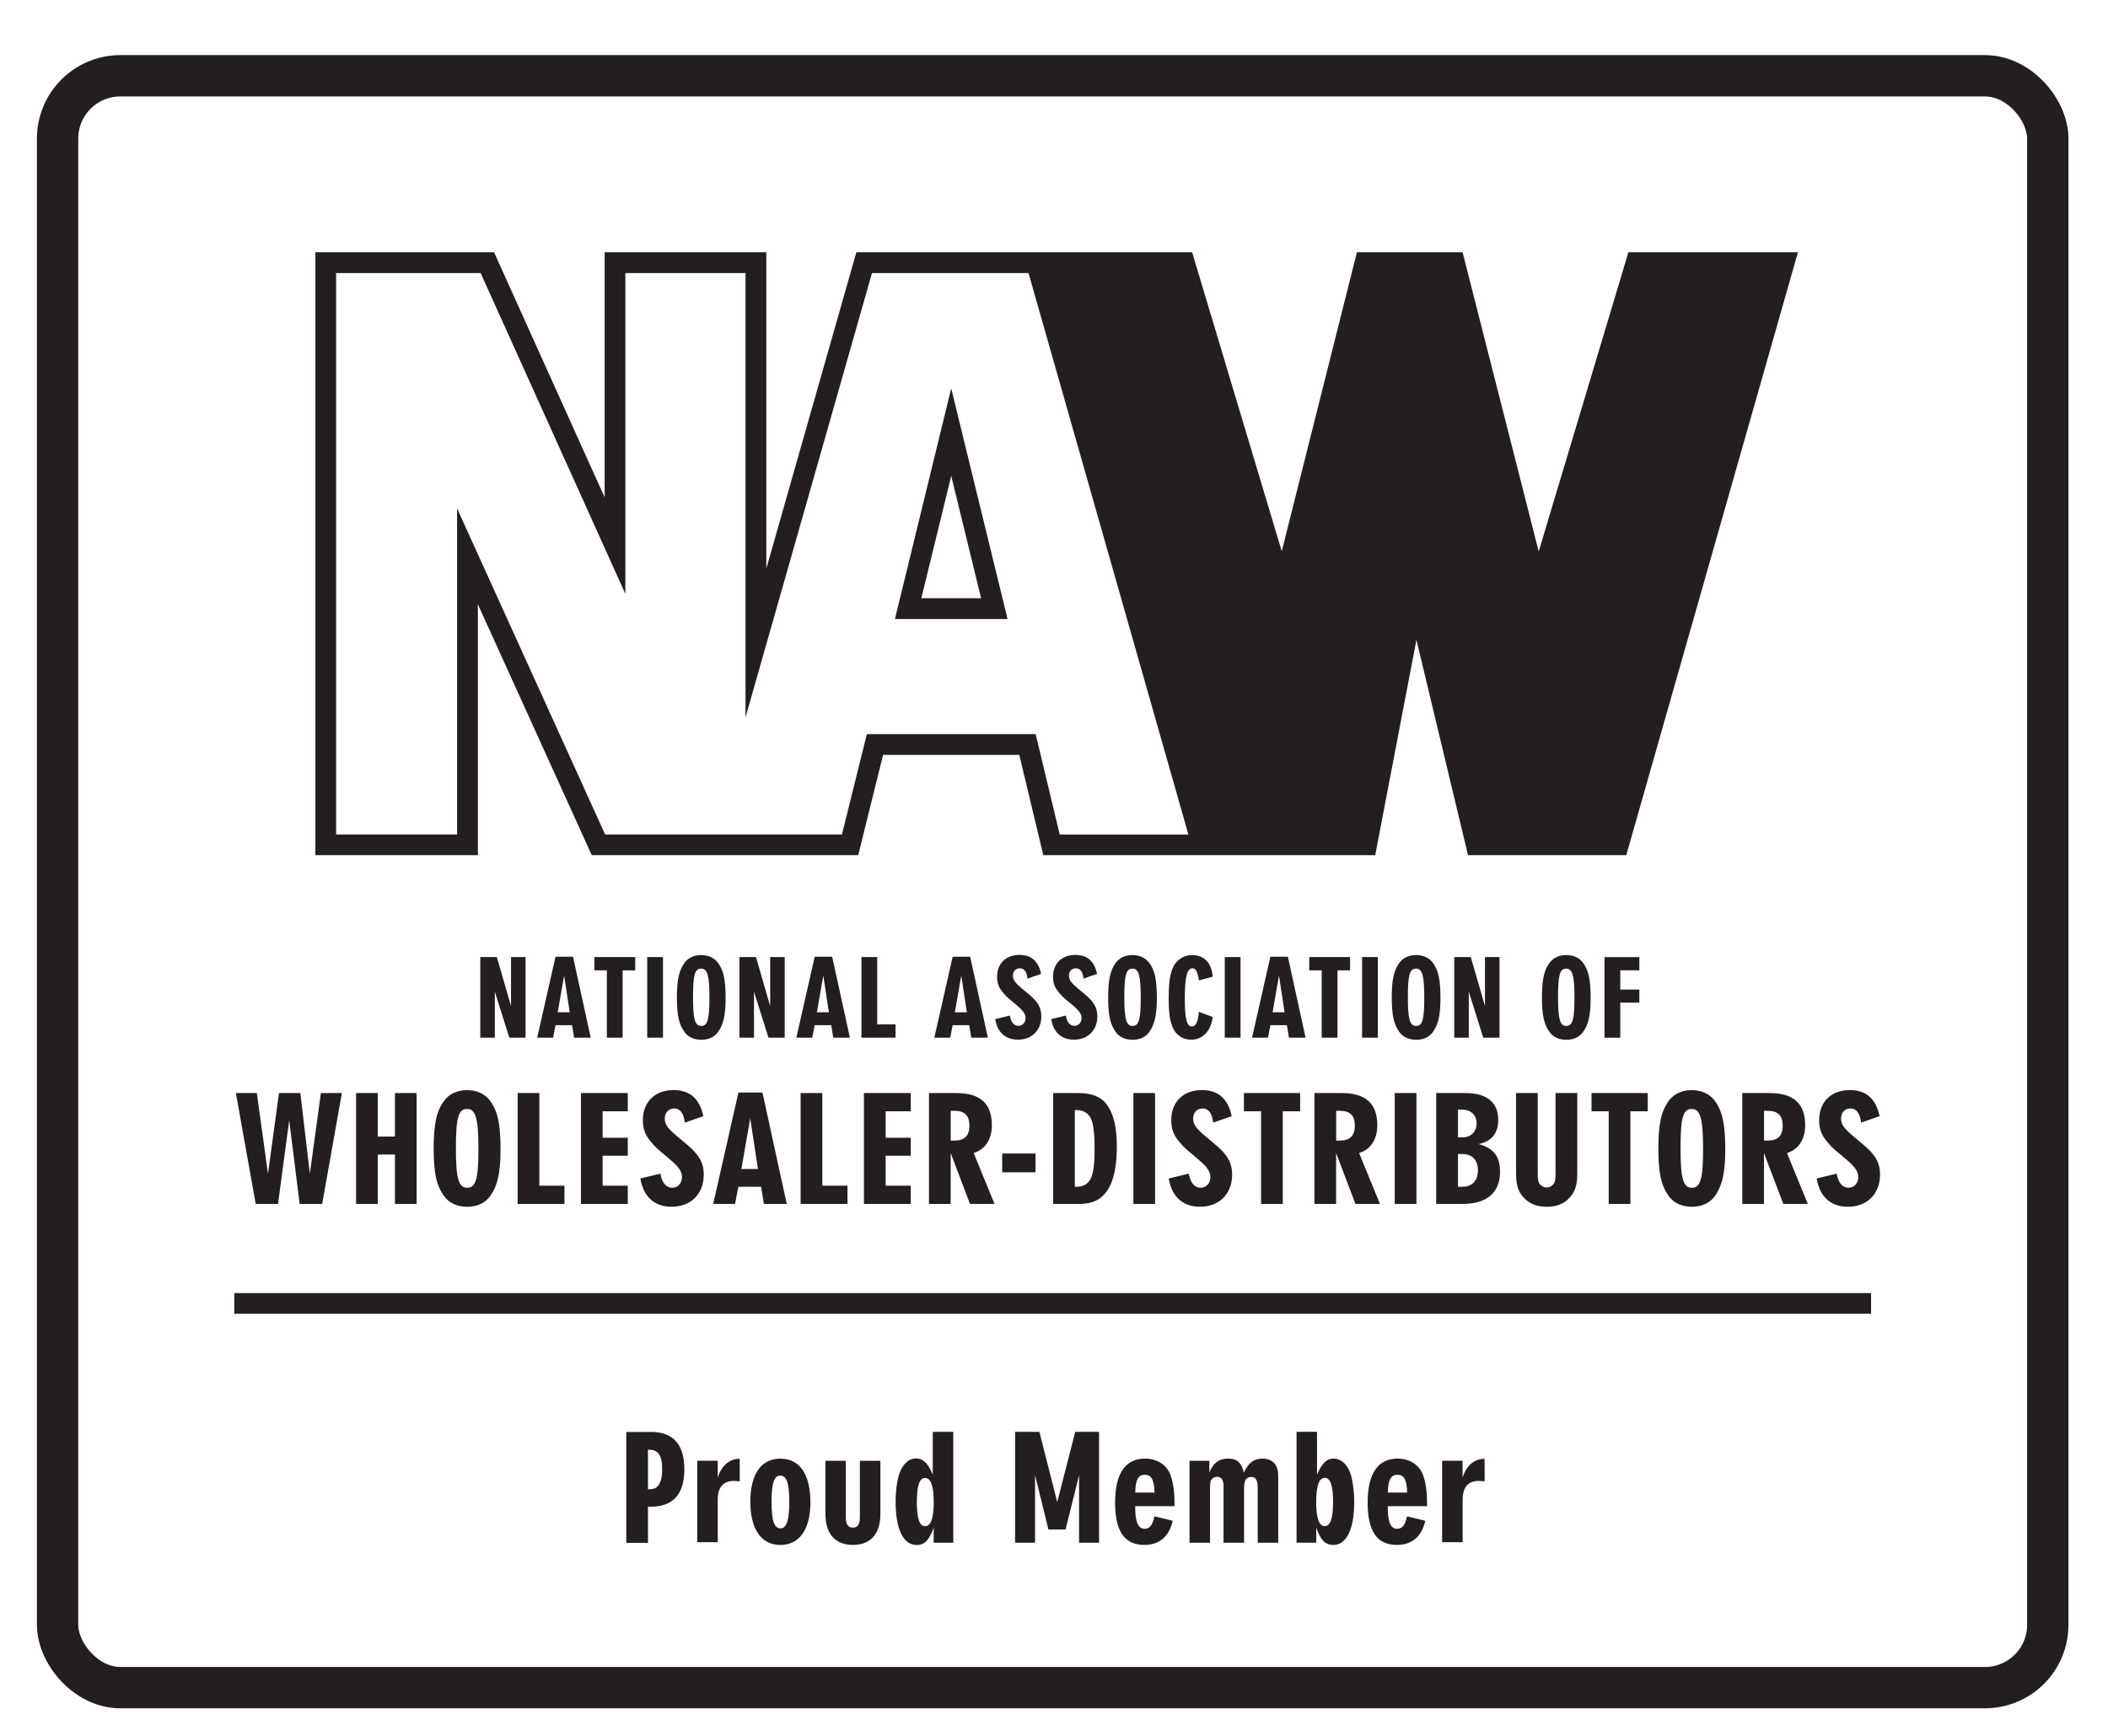<?xml version="1.0" encoding="UTF-8"?><svg id="Layer_3" xmlns="http://www.w3.org/2000/svg" viewBox="0 0 306 252"><defs><style>.cls-1{stroke-width:3px;}.cls-1,.cls-2{fill:none;stroke:#231f20;stroke-miterlimit:10;}.cls-2{stroke-width:6px;}.cls-3{fill:#231f20;stroke-width:0px;}</style></defs><path class="cls-1" d="M34.01,189.22h237.6"/><rect class="cls-2" x="8.36" y="11" width="288.9" height="234" rx="9.12" ry="9.12"/><path class="cls-3" d="M129.91,89.87h16.35l-8.18-33.49-8.17,33.49ZM133.74,86.85l4.34-17.77,4.34,17.77h-8.68Z"/><path class="cls-3" d="M236.38,36.62l-13.02,43.44-11.05-43.44h-15.34l-10.91,43.41-13.01-43.41h-48.74l-13.07,45.92v-45.92h-23.47v35.58l-16.05-35.58h-25.94v87.53h23.59v-36.42l16.53,36.42h38.68l3.61-14.56h19.77l3.49,14.56h48.18l5.98-31.26,7.49,31.26h22.97l24.92-87.53h-24.61ZM153.83,121.14l-3.49-14.56h-24.51l-3.61,14.56h-34.38l-21.49-47.33v47.33h-17.56V39.64h20.98l21.01,46.58v-46.58h17.44v64.5l18.36-64.5h22.72l23.21,81.51h-18.68Z"/><path class="cls-3" d="M72.12,138.94l2.06,7.12v-7.12h2.11v11.7h-2.36l-2.1-6.68v6.68h-2.11v-11.7h2.4Z"/><path class="cls-3" d="M80.64,148.83l-.35,1.81h-2.31l2.66-11.75h2.54l2.57,11.75h-2.41l-.3-1.81h-2.39ZM81.89,141.62l-.93,5.33h1.74l-.81-5.33Z"/><path class="cls-3" d="M92.21,140.87h-1.83v9.77h-2.29v-9.77h-1.81v-1.93h5.93v1.93Z"/><path class="cls-3" d="M96.24,150.64h-2.29v-11.7h2.29v11.7Z"/><path class="cls-3" d="M104.2,139.73c.83,1.12,1.13,2.47,1.13,5.18,0,2.46-.32,3.86-1.13,4.95-.51.7-1.37,1.09-2.38,1.09-1.06,0-1.92-.39-2.43-1.09-.83-1.12-1.13-2.47-1.13-5.07s.32-3.96,1.13-5.05c.53-.7,1.37-1.09,2.39-1.09s1.88.39,2.41,1.09ZM100.6,144.78c0,3.21.28,4.16,1.2,4.16s1.18-.98,1.18-4.11-.26-4.21-1.2-4.21-1.18.96-1.18,4.16Z"/><path class="cls-3" d="M109.74,138.94l2.06,7.12v-7.12h2.11v11.7h-2.36l-2.1-6.68v6.68h-2.11v-11.7h2.4Z"/><path class="cls-3" d="M118.26,148.83l-.35,1.81h-2.31l2.66-11.75h2.54l2.57,11.75h-2.41l-.3-1.81h-2.39ZM119.51,141.62l-.93,5.33h1.74l-.81-5.33Z"/><path class="cls-3" d="M127.34,138.94v9.77h2.66v1.93h-4.95v-11.7h2.29Z"/><path class="cls-3" d="M138.29,148.83l-.35,1.81h-2.31l2.66-11.75h2.54l2.57,11.75h-2.41l-.3-1.81h-2.39ZM139.54,141.62l-.93,5.33h1.74l-.81-5.33Z"/><path class="cls-3" d="M149.16,142.08c-.12-1.02-.49-1.51-1.13-1.51-.58,0-.99.44-.99,1.05s.28,1.02,1.25,1.84l1.09.91c1.29,1.07,1.78,1.95,1.78,3.16,0,2.04-1.36,3.4-3.4,3.4-1.81,0-2.99-1.07-3.29-2.98l2.11-.51c.18.98.62,1.49,1.27,1.49.58,0,1.02-.49,1.02-1.12,0-.58-.33-1.07-1.23-1.83l-1.14-.96c-.4-.33-.79-.75-1.14-1.23-.42-.56-.62-1.19-.62-1.98,0-1.93,1.27-3.18,3.24-3.18,1.73,0,2.75.89,3.15,2.75l-1.97.69Z"/><path class="cls-3" d="M157.29,142.08c-.12-1.02-.49-1.51-1.13-1.51-.58,0-.99.44-.99,1.05s.28,1.02,1.25,1.84l1.09.91c1.29,1.07,1.78,1.95,1.78,3.16,0,2.04-1.36,3.4-3.4,3.4-1.81,0-2.99-1.07-3.29-2.98l2.11-.51c.18.98.62,1.49,1.27,1.49.58,0,1.02-.49,1.02-1.12,0-.58-.33-1.07-1.23-1.83l-1.15-.96c-.4-.33-.79-.75-1.14-1.23-.42-.56-.62-1.19-.62-1.98,0-1.93,1.27-3.18,3.24-3.18,1.73,0,2.75.89,3.15,2.75l-1.97.69Z"/><path class="cls-3" d="M166.8,139.73c.83,1.12,1.13,2.47,1.13,5.18,0,2.46-.32,3.86-1.13,4.95-.51.7-1.37,1.09-2.38,1.09-1.06,0-1.92-.39-2.43-1.09-.83-1.12-1.13-2.47-1.13-5.07s.32-3.96,1.13-5.05c.53-.7,1.37-1.09,2.39-1.09s1.88.39,2.41,1.09ZM163.21,144.78c0,3.21.28,4.16,1.2,4.16s1.18-.98,1.18-4.11-.26-4.21-1.2-4.21-1.18.96-1.18,4.16Z"/><path class="cls-3" d="M174.03,142.32c-.14-1.16-.44-1.75-.91-1.75-.81,0-1.13,1.23-1.13,4.42,0,2.93.28,4.02,1.02,4.02.6,0,.88-.61,1.02-2.12l2.01.75c-.25,2.04-1.46,3.3-3.13,3.3-1.14,0-2.13-.61-2.61-1.63-.48-1.05-.65-2.19-.65-4.33s.14-3.26.51-4.26c.46-1.28,1.59-2.07,2.92-2.07,1.2,0,2.17.61,2.61,1.65.19.46.28.84.35,1.49l-2.01.54Z"/><path class="cls-3" d="M180.08,150.64h-2.29v-11.7h2.29v11.7Z"/><path class="cls-3" d="M184.41,148.83l-.35,1.81h-2.31l2.66-11.75h2.54l2.57,11.75h-2.41l-.3-1.81h-2.39ZM185.66,141.62l-.93,5.33h1.74l-.81-5.33Z"/><path class="cls-3" d="M195.98,140.87h-1.83v9.77h-2.29v-9.77h-1.81v-1.93h5.93v1.93Z"/><path class="cls-3" d="M200.01,150.64h-2.29v-11.7h2.29v11.7Z"/><path class="cls-3" d="M207.97,139.73c.83,1.12,1.13,2.47,1.13,5.18,0,2.46-.32,3.86-1.13,4.95-.51.7-1.37,1.09-2.38,1.09-1.06,0-1.92-.39-2.43-1.09-.83-1.12-1.13-2.47-1.13-5.07s.32-3.96,1.13-5.05c.53-.7,1.37-1.09,2.4-1.09s1.88.39,2.41,1.09ZM204.37,144.78c0,3.21.28,4.16,1.2,4.16s1.18-.98,1.18-4.11-.26-4.21-1.2-4.21-1.18.96-1.18,4.16Z"/><path class="cls-3" d="M213.5,138.94l2.06,7.12v-7.12h2.11v11.7h-2.36l-2.1-6.68v6.68h-2.11v-11.7h2.4Z"/><path class="cls-3" d="M229.77,139.73c.83,1.12,1.13,2.47,1.13,5.18,0,2.46-.32,3.86-1.13,4.95-.51.7-1.37,1.09-2.38,1.09-1.06,0-1.92-.39-2.43-1.09-.83-1.12-1.13-2.47-1.13-5.07s.32-3.96,1.13-5.05c.53-.7,1.37-1.09,2.4-1.09s1.88.39,2.41,1.09ZM226.17,144.78c0,3.21.28,4.16,1.2,4.16s1.18-.98,1.18-4.11-.26-4.21-1.2-4.21-1.18.96-1.18,4.16Z"/><path class="cls-3" d="M237.97,138.94v1.93h-2.77v2.79h2.77v1.9h-2.77v5.09h-2.29v-11.7h5.05Z"/><path class="cls-3" d="M37.28,158.68l1.62,11.71,1.6-11.71h3.1l1.38,11.71,1.6-11.71h3.05l-2.86,16.1h-3.27l-1.52-12.14-1.62,12.14h-3.24l-2.88-16.1h3.05Z"/><path class="cls-3" d="M54.84,165h2.49v-6.32h3.15v16.1h-3.15v-7.17h-2.49v7.17h-3.15v-16.1h3.15v6.32Z"/><path class="cls-3" d="M71.11,159.76c1.14,1.54,1.55,3.4,1.55,7.12,0,3.38-.44,5.31-1.55,6.81-.7.97-1.89,1.5-3.27,1.5-1.45,0-2.64-.53-3.34-1.5-1.14-1.54-1.55-3.4-1.55-6.98s.43-5.46,1.55-6.95c.73-.97,1.89-1.5,3.29-1.5s2.59.53,3.32,1.5ZM66.18,166.71c0,4.42.39,5.72,1.65,5.72s1.62-1.35,1.62-5.65-.36-5.79-1.65-5.79-1.62,1.33-1.62,5.72Z"/><path class="cls-3" d="M78.29,158.68v13.45h3.65v2.65h-6.8v-16.1h3.15Z"/><path class="cls-3" d="M91.13,158.68v2.65h-3.65v3.84h3.65v2.61h-3.65v4.35h3.65v2.65h-6.8v-16.1h6.8Z"/><path class="cls-3" d="M99.41,162.99c-.17-1.4-.68-2.07-1.55-2.07-.8,0-1.36.6-1.36,1.45s.39,1.4,1.72,2.53l1.5,1.26c1.77,1.47,2.44,2.68,2.44,4.35,0,2.8-1.86,4.68-4.67,4.68-2.49,0-4.11-1.47-4.53-4.11l2.9-.7c.24,1.35.85,2.05,1.74,2.05.8,0,1.4-.67,1.4-1.55,0-.8-.46-1.47-1.69-2.51l-1.57-1.33c-.56-.46-1.09-1.04-1.57-1.69-.58-.77-.85-1.64-.85-2.73,0-2.65,1.74-4.37,4.45-4.37,2.37,0,3.78,1.23,4.33,3.79l-2.71.94Z"/><path class="cls-3" d="M107.18,172.29l-.48,2.49h-3.17l3.66-16.17h3.49l3.53,16.17h-3.32l-.41-2.49h-3.29ZM108.9,162.37l-1.28,7.34h2.4l-1.11-7.34Z"/><path class="cls-3" d="M119.37,158.68v13.45h3.65v2.65h-6.8v-16.1h3.15Z"/><path class="cls-3" d="M132.21,158.68v2.65h-3.65v3.84h3.65v2.61h-3.65v4.35h3.65v2.65h-6.8v-16.1h6.8Z"/><path class="cls-3" d="M138.78,158.68c3.51,0,5.2,1.52,5.2,4.68,0,2.05-.97,3.52-2.64,4.03l3.03,7.39h-3.56l-2.81-7.39v7.39h-3.15v-16.1h3.92ZM138.54,165.58c1.48,0,2.18-.7,2.18-2.17s-.7-2.15-2.18-2.15h-.53v4.32h.53Z"/><path class="cls-3" d="M150.32,167.46v2.73h-4.84v-2.73h4.84Z"/><path class="cls-3" d="M156.45,158.68c2.11,0,3.44.55,4.31,1.81.94,1.38,1.36,3.21,1.36,5.99,0,5.6-1.72,8.3-5.32,8.3h-3.92v-16.1h3.58ZM156.32,172.29c.75,0,1.36-.29,1.77-.8.56-.68.8-2.08.8-4.78s-.24-4.2-.89-4.87c-.41-.43-.99-.68-1.67-.68h-.31v11.13h.31Z"/><path class="cls-3" d="M167.67,174.78h-3.15v-16.1h3.15v16.1Z"/><path class="cls-3" d="M176.11,162.99c-.17-1.4-.68-2.07-1.55-2.07-.8,0-1.36.6-1.36,1.45s.39,1.4,1.72,2.53l1.5,1.26c1.77,1.47,2.44,2.68,2.44,4.35,0,2.8-1.86,4.68-4.67,4.68-2.49,0-4.11-1.47-4.53-4.11l2.9-.7c.24,1.35.85,2.05,1.74,2.05.8,0,1.4-.67,1.4-1.55,0-.8-.46-1.47-1.69-2.51l-1.57-1.33c-.56-.46-1.09-1.04-1.57-1.69-.58-.77-.85-1.64-.85-2.73,0-2.65,1.74-4.37,4.45-4.37,2.37,0,3.78,1.23,4.33,3.79l-2.71.94Z"/><path class="cls-3" d="M188.73,161.33h-2.52v13.45h-3.15v-13.45h-2.49v-2.65h8.16v2.65Z"/><path class="cls-3" d="M194.73,158.68c3.51,0,5.2,1.52,5.2,4.68,0,2.05-.97,3.52-2.64,4.03l3.03,7.39h-3.56l-2.81-7.39v7.39h-3.15v-16.1h3.92ZM194.49,165.58c1.48,0,2.18-.7,2.18-2.17s-.7-2.15-2.18-2.15h-.53v4.32h.53Z"/><path class="cls-3" d="M205.61,174.78h-3.15v-16.1h3.15v16.1Z"/><path class="cls-3" d="M212.77,158.68c3.05,0,4.72,1.38,4.72,3.89,0,1.95-.97,3.14-2.86,3.52,2.18.58,3.12,1.79,3.12,4.01,0,3.04-1.91,4.68-5.47,4.68h-3.8v-16.1h4.28ZM212.29,165.12c1.21,0,2.06-.82,2.06-2.03s-.85-2-2.06-2h-.65v4.03h.65ZM212.29,172.29c1.4,0,2.25-.89,2.25-2.39s-.85-2.37-2.25-2.37h-.65v4.76h.65Z"/><path class="cls-3" d="M228.96,158.68v11.61c0,1.71-.29,2.68-1.09,3.55-.82.92-1.86,1.35-3.32,1.35s-2.57-.43-3.39-1.35c-.8-.87-1.09-1.84-1.09-3.55v-11.61h3.15v11.61c0,.87.05,1.16.19,1.45.22.39.65.65,1.11.65s.87-.27,1.09-.65c.14-.29.19-.58.19-1.45v-11.61h3.15Z"/><path class="cls-3" d="M239.19,161.33h-2.52v13.45h-3.15v-13.45h-2.49v-2.65h8.16v2.65Z"/><path class="cls-3" d="M248.89,159.76c1.14,1.54,1.55,3.4,1.55,7.12,0,3.38-.44,5.31-1.55,6.81-.7.97-1.89,1.5-3.27,1.5-1.45,0-2.64-.53-3.34-1.5-1.14-1.54-1.55-3.4-1.55-6.98s.43-5.46,1.55-6.95c.73-.97,1.89-1.5,3.29-1.5s2.59.53,3.32,1.5ZM243.95,166.71c0,4.42.39,5.72,1.65,5.72s1.62-1.35,1.62-5.65-.36-5.79-1.65-5.79-1.62,1.33-1.62,5.72Z"/><path class="cls-3" d="M256.84,158.68c3.51,0,5.2,1.52,5.2,4.68,0,2.05-.97,3.52-2.64,4.03l3.03,7.39h-3.56l-2.81-7.39v7.39h-3.15v-16.1h3.92ZM256.6,165.58c1.48,0,2.18-.7,2.18-2.17s-.7-2.15-2.18-2.15h-.53v4.32h.53Z"/><path class="cls-3" d="M270.16,162.99c-.17-1.4-.68-2.07-1.55-2.07-.8,0-1.36.6-1.36,1.45s.39,1.4,1.72,2.53l1.5,1.26c1.77,1.47,2.44,2.68,2.44,4.35,0,2.8-1.86,4.68-4.67,4.68-2.49,0-4.11-1.47-4.53-4.11l2.9-.7c.24,1.35.85,2.05,1.74,2.05.8,0,1.4-.67,1.4-1.55,0-.8-.46-1.47-1.69-2.51l-1.57-1.33c-.56-.46-1.09-1.04-1.57-1.69-.58-.77-.85-1.64-.85-2.73,0-2.65,1.74-4.37,4.45-4.37,2.37,0,3.78,1.23,4.33,3.79l-2.71.94Z"/><path class="cls-3" d="M94.4,207.87c3.32,0,4.94,1.79,4.94,5.46s-1.69,5.41-4.94,5.41h-.34v5.24h-3.15v-16.1h3.48ZM94.06,216.2c.68,0,1.02-.07,1.33-.36.48-.43.73-1.3.73-2.51,0-2.1-.56-2.9-2.06-2.87v5.75Z"/><path class="cls-3" d="M104.19,212.07v2.44c.53-1.74,1.72-2.75,3.19-2.73v3.28c-.39-.05-.61-.07-.87-.07-1.52,0-2.32.94-2.32,2.7v6.2h-2.98v-11.83h2.98Z"/><path class="cls-3" d="M117.64,218.11c0,3.91-1.6,6.18-4.36,6.18s-4.36-2.27-4.36-6.28,1.57-6.25,4.36-6.25,4.36,2.24,4.36,6.35ZM112,218.06c0,2.73.36,3.81,1.31,3.81.87,0,1.26-1.16,1.26-3.79,0-2.78-.36-3.86-1.31-3.86-.9,0-1.26,1.13-1.26,3.84Z"/><path class="cls-3" d="M122.78,212.07v8.18c0,1.04.32,1.52,1.02,1.52s1.02-.48,1.02-1.52v-8.18h2.98v7.7c0,2.92-1.43,4.51-3.99,4.51s-3.99-1.59-3.99-4.51v-7.7h2.98Z"/><path class="cls-3" d="M138.39,223.97h-2.86v-2.17c-.68,1.83-1.31,2.49-2.47,2.49-1.94,0-3.05-2.27-3.05-6.28,0-2.03.34-3.91.87-4.83.53-.94,1.26-1.45,2.08-1.45,1.02,0,1.72.65,2.44,2.34v-6.2h2.98v16.1ZM133.09,218.06c0,2.39.39,3.5,1.19,3.5.85,0,1.26-1.13,1.26-3.48s-.41-3.52-1.26-3.52c-.8,0-1.19,1.11-1.19,3.5Z"/><path class="cls-3" d="M150.88,207.87l2.59,10.19,2.61-10.19h3.46v16.1h-2.9v-9.82l-1.96,7.89h-2.49l-1.94-7.89v9.82h-2.9v-16.1h3.53Z"/><path class="cls-3" d="M164.79,218.66c-.02,2.27.41,3.28,1.36,3.28.75,0,1.16-.53,1.43-1.81l2.66.65c-.53,2.29-1.94,3.5-4.11,3.5-2.9,0-4.26-1.96-4.26-6.16s1.5-6.37,4.33-6.37c1.79,0,3.19.92,3.73,2.44.36.99.56,2.34.56,3.79v.68h-5.69ZM167.59,216.68c-.05-1.86-.44-2.58-1.4-2.58s-1.36.72-1.4,2.58h2.81Z"/><path class="cls-3" d="M175.55,212.07v1.71c.58-1.42,1.4-2.03,2.76-2.03,1.26,0,1.89.58,2.25,2.03.7-1.47,1.48-2.03,2.76-2.03.94,0,1.72.48,2.01,1.23.19.48.22.75.22,1.91v9.08h-2.98v-7.97c0-1.13-.29-1.59-.94-1.59-.7,0-1.04.51-1.04,1.59v7.97h-2.98v-8.18c0-.94-.31-1.4-.92-1.4-.34,0-.68.17-.85.43-.15.24-.19.53-.19,1.18v7.97h-2.98v-11.9h2.88Z"/><path class="cls-3" d="M191.18,207.87v6.2c.73-1.67,1.4-2.32,2.42-2.32.94,0,1.79.65,2.3,1.81.39.87.68,2.73.68,4.47,0,3.96-1.11,6.25-3.02,6.25-1.19,0-1.82-.65-2.49-2.49v2.17h-2.86v-16.1h2.98ZM191.06,218.03c0,2.39.41,3.52,1.26,3.52.8,0,1.19-1.11,1.19-3.5s-.39-3.5-1.19-3.5c-.85,0-1.26,1.13-1.26,3.48Z"/><path class="cls-3" d="M201.45,218.66c-.02,2.27.41,3.28,1.36,3.28.75,0,1.16-.53,1.43-1.81l2.66.65c-.53,2.29-1.94,3.5-4.11,3.5-2.9,0-4.26-1.96-4.26-6.16s1.5-6.37,4.33-6.37c1.79,0,3.19.92,3.73,2.44.36.99.56,2.34.56,3.79v.68h-5.69ZM204.26,216.68c-.05-1.86-.44-2.58-1.4-2.58s-1.36.72-1.4,2.58h2.81Z"/><path class="cls-3" d="M212.31,212.07v2.44c.53-1.74,1.72-2.75,3.2-2.73v3.28c-.39-.05-.61-.07-.87-.07-1.53,0-2.32.94-2.32,2.7v6.2h-2.98v-11.83h2.98Z"/></svg>
